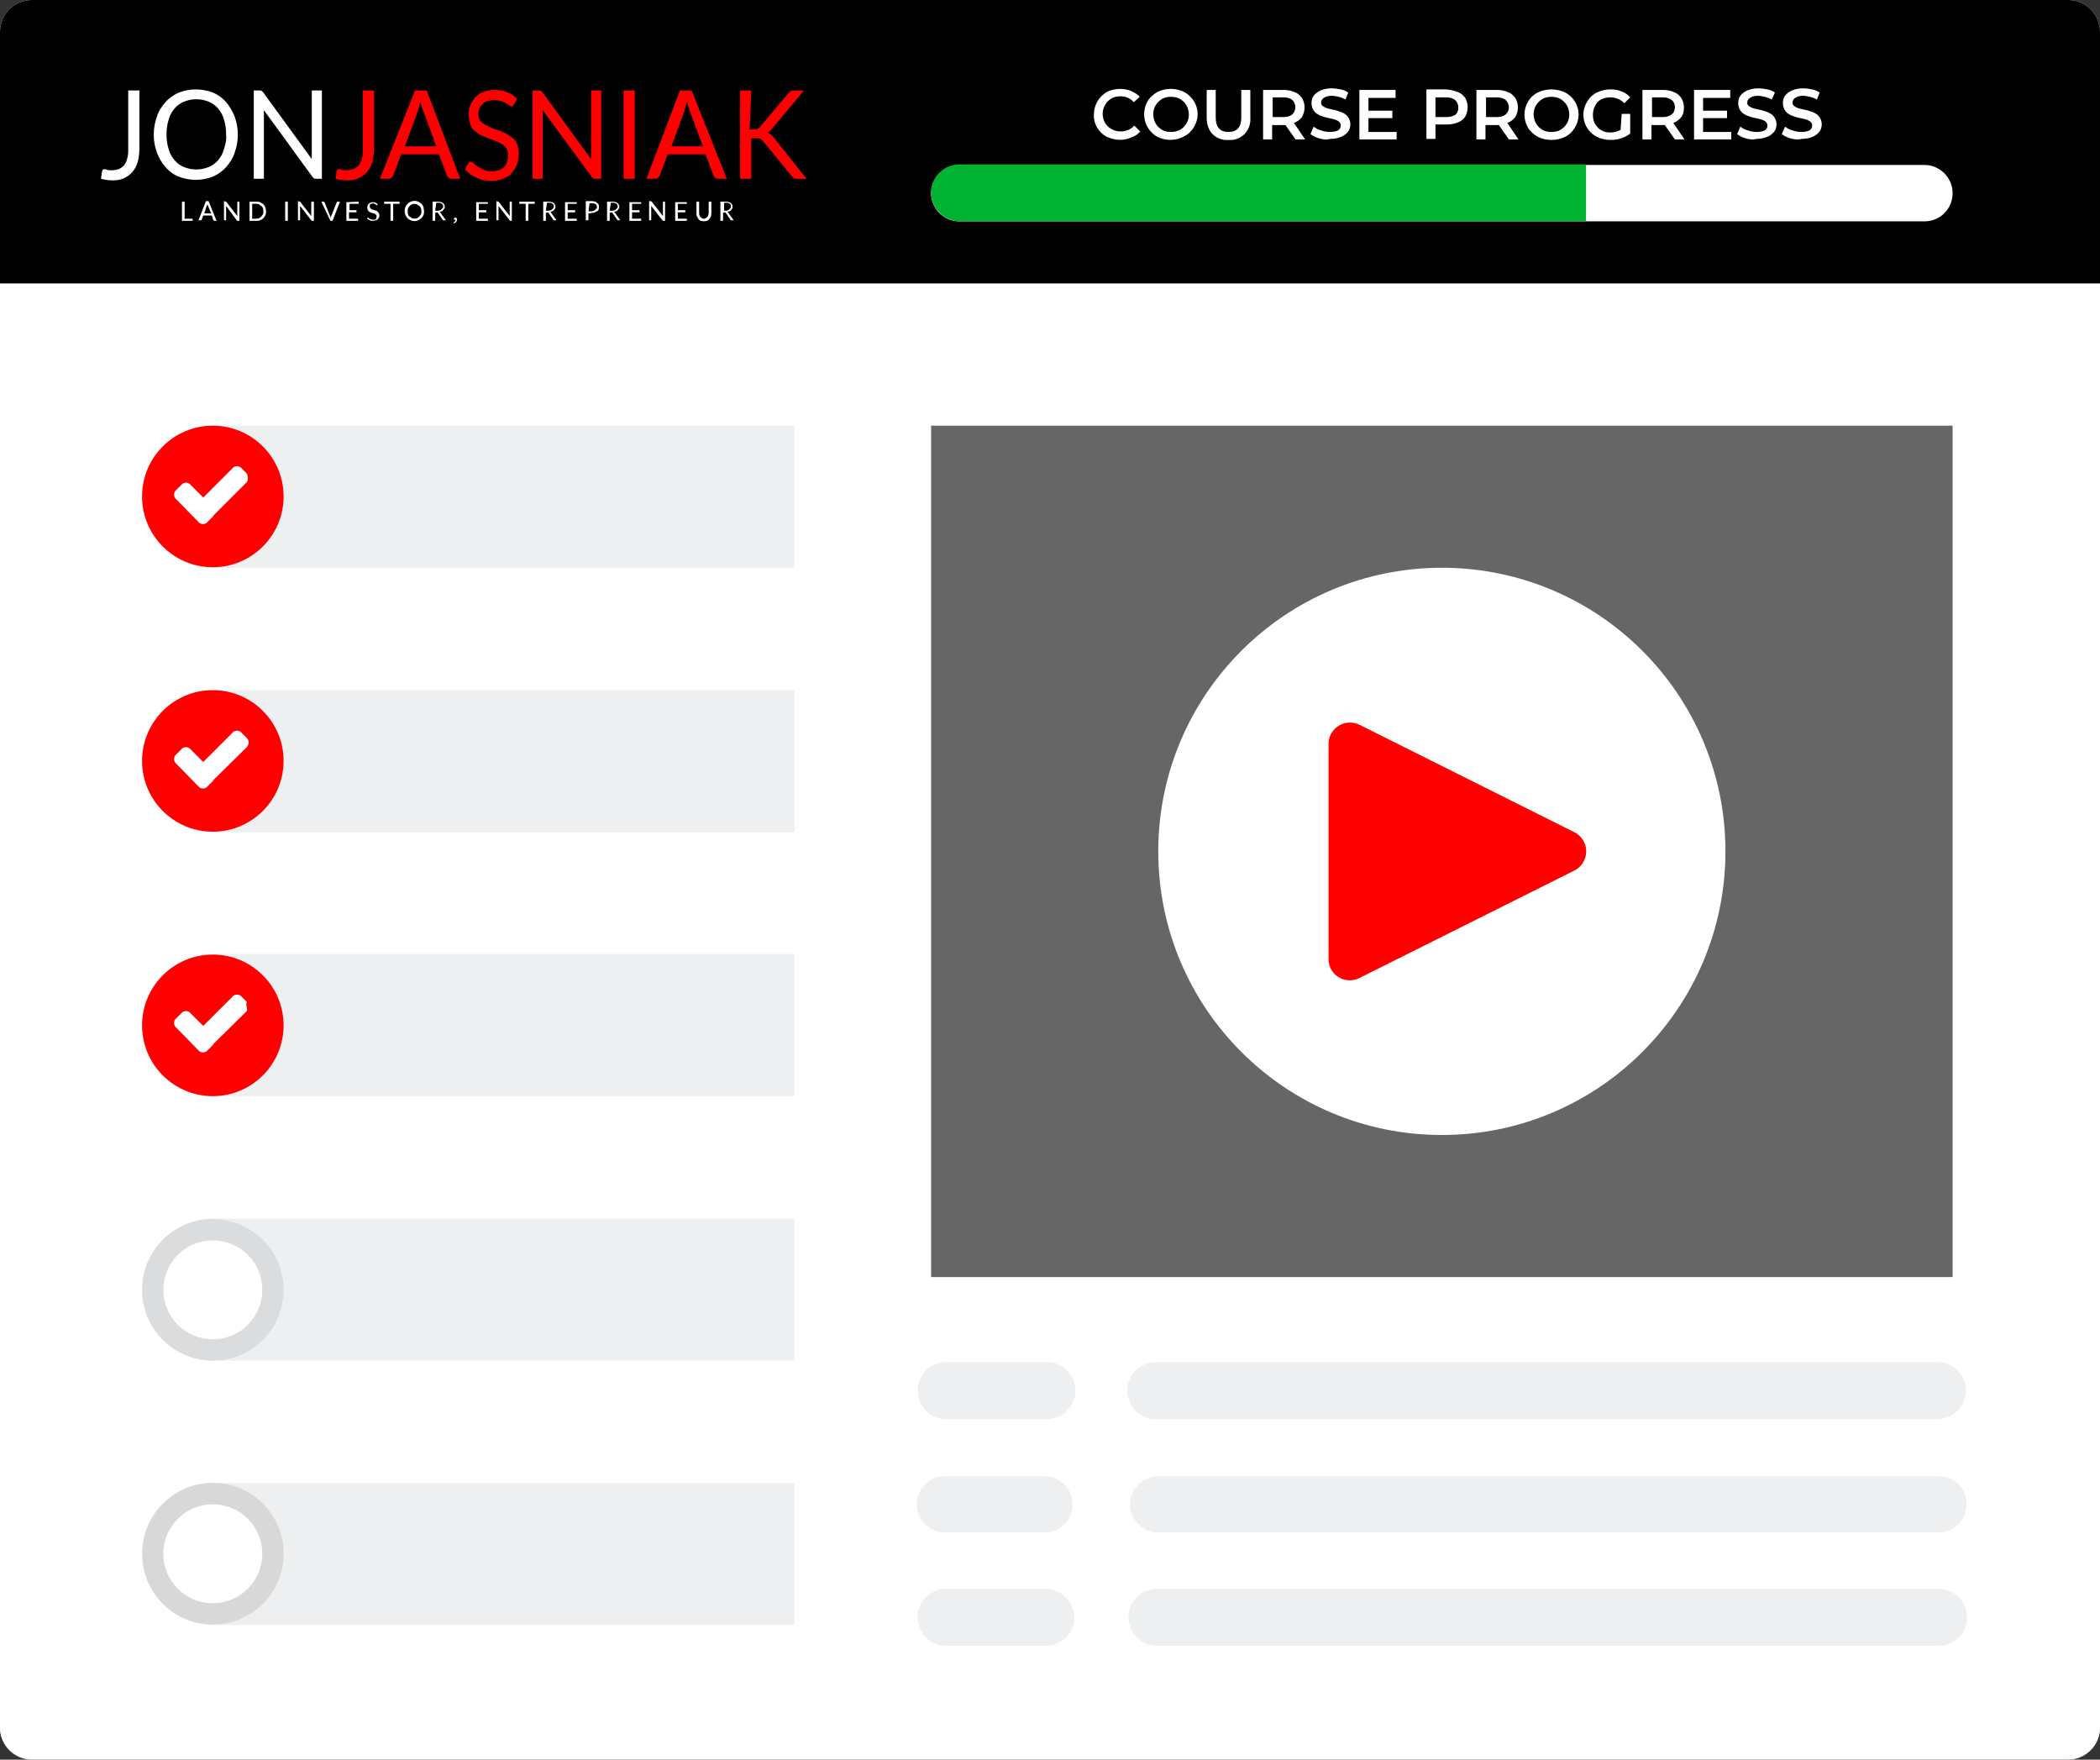 <svg xmlns="http://www.w3.org/2000/svg" xmlns:xlink="http://www.w3.org/1999/xlink" id="Layer_1" x="0px" y="0px" viewBox="0 0 394.7 330.7" style="enable-background:new 0 0 394.7 330.7;" xml:space="preserve">
<rect x="0" y="0" width="394.7" height="330.7" fill="#333333" stroke="none"/>
<style type="text/css">
	.st0{fill:#EAEEF2;}
	.st1{fill:#FFFFFF;}
	.st2{fill:#666666;}
	.st3{fill:#FF0000;}
	.st4{fill:#EDEFF1;}
	.st5{fill:#DBDCDD;}
	.st6{fill:#D8D8D8;}
	.st7{fill:#00B333;}
</style>
<path class="st0" d="M6,0h382.7c3.3,0,6,2.7,6,6v318.7c0,3.3-2.7,6-6,6H6c-3.3,0-6-2.7-6-6V6C0,2.7,2.7,0,6,0z"></path>
<path d="M6,0h382.7c3.3,0,6,2.7,6,6v47.3H0V6C0,2.7,2.7,0,6,0z"></path>
<path class="st1" d="M0,53.3h394.7v271.3c0,3.3-2.7,6-6,6H6c-3.3,0-6-2.7-6-6V53.3z"></path>
<rect x="175" y="80" class="st2" width="192" height="160"></rect>
<circle class="st1" cx="271" cy="160" r="53.3"></circle>
<path class="st3" d="M249.7,180.2v-40.4c0-2.2,1.8-4,4-4c0.6,0,1.2,0.1,1.8,0.4l40.4,20.2c2,1,2.8,3.4,1.8,5.4c0,0,0,0,0,0  c-0.4,0.8-1,1.4-1.8,1.8l-40.4,20.2c-2,1-4.4,0.2-5.4-1.8c0,0,0,0,0,0C249.8,181.4,249.7,180.8,249.7,180.2z"></path>
<path class="st4" d="M40.1,80h109.2v26.7H40.1c-7.3,0-13.3-5.9-13.3-13.3c0,0,0,0,0,0l0,0c-0.1-7.3,5.8-13.3,13.1-13.4  C40,80,40,80,40.1,80z"></path>
<path class="st1" d="M361.7,41.6H180.3c-2.9,0-5.3-2.4-5.3-5.3c0-2.9,2.4-5.3,5.3-5.3h181.4c2.9,0,5.3,2.4,5.3,5.3  C367,39.2,364.7,41.6,361.7,41.6C361.7,41.6,361.7,41.6,361.7,41.6z"></path>
<path class="st4" d="M196.3,266.7h-18.7c-3-0.1-5.2-2.6-5.1-5.6c0.1-2.8,2.3-5,5.1-5.1h18.7c2.9-0.3,5.5,1.9,5.8,4.9  c0.3,2.9-1.9,5.5-4.9,5.8c-0.1,0-0.3,0-0.4,0H196.3z"></path>
<path class="st4" d="M364.3,266.7H217.7c-2.9,0.3-5.5-1.9-5.8-4.9c-0.3-2.9,1.9-5.5,4.9-5.8c0.1,0,0.3,0,0.4,0h147.2  c3,0.1,5.2,2.6,5.1,5.6C369.3,264.4,367.1,266.6,364.3,266.7z"></path>
<path class="st4" d="M196.3,288h-18.7c-2.9,0-5.3-2.4-5.3-5.3c0-2.9,2.4-5.3,5.3-5.3h18.7c2.9,0,5.3,2.4,5.3,5.3  C201.6,285.6,199.3,288,196.3,288C196.3,288,196.3,288,196.3,288z"></path>
<path class="st4" d="M364.3,288H217.7c-2.9,0-5.3-2.4-5.3-5.3c0-2.9,2.4-5.3,5.3-5.3l0,0h146.7c2.9,0,5.3,2.4,5.2,5.4  S367.2,288,364.3,288z"></path>
<path class="st4" d="M196.3,309.3h-18.7c-3-0.1-5.2-2.6-5.1-5.6c0.1-2.8,2.3-5,5.1-5.1h18.7c2.9-0.1,5.4,2.2,5.6,5.1  c0.2,2.9-2.1,5.4-5,5.6c0,0-0.1,0-0.1,0H196.3z"></path>
<path class="st4" d="M364.3,309.3H217.7c-2.9,0.1-5.4-2.2-5.6-5.1c-0.2-2.9,2.1-5.4,5-5.6c0,0,0.1,0,0.1,0h147.2  c3,0,5.3,2.4,5.3,5.4C369.7,307,367.3,309.3,364.3,309.3z"></path>
<path class="st4" d="M40.1,129.7h109.2v26.7H40.1c-7.3,0-13.3-5.9-13.3-13.3c0,0,0,0,0,0l0,0c-0.1-7.3,5.7-13.3,13-13.4  C39.9,129.7,40,129.7,40.1,129.7z"></path>
<path class="st4" d="M40.1,229h109.2v26.7H40.1c-7.3,0-13.3-5.9-13.3-13.3c0,0,0,0,0,0l0,0c-0.1-7.3,5.8-13.3,13.1-13.4  C40,229,40,229,40.1,229z"></path>
<path class="st4" d="M40.1,278.7h109.2v26.7H40.1c-7.3,0-13.3-5.9-13.3-13.3c0,0,0,0,0,0l0,0c-0.1-7.3,5.7-13.3,13-13.4  C39.9,278.7,40,278.7,40.1,278.7L40.1,278.7z"></path>
<circle class="st3" cx="40" cy="93.3" r="13.3"></circle>
<path class="st1" d="M46.4,89l-1-1c-0.4-0.5-1.2-0.5-1.6-0.1c0,0-0.1,0-0.1,0.1l-5.5,5.5l-2.4-2.4c-0.4-0.5-1.2-0.5-1.6-0.1  c0,0-0.1,0-0.1,0.1l-1,1c-0.5,0.4-0.5,1.2-0.1,1.6c0,0,0,0.1,0.1,0.1l4.2,4.3c0.4,0.5,1.2,0.5,1.6,0.1c0,0,0.1,0,0.1-0.1l1-1  l0.1-0.2l6.3-6.3C46.7,90.2,46.6,89.5,46.4,89z"></path>
<circle class="st3" cx="40" cy="143" r="13.3"></circle>
<path class="st4" d="M40.1,179.3h109.2V206H40.1c-7.3,0-13.3-5.9-13.3-13.3c0,0,0,0,0,0l0,0c-0.1-7.3,5.8-13.3,13.1-13.4  C40,179.3,40,179.3,40.1,179.3z"></path>
<path class="st1" d="M46.4,138.7l-1-1c-0.4-0.5-1.2-0.5-1.6-0.1c0,0-0.1,0-0.1,0.1l-5.5,5.5l-2.4-2.4c-0.4-0.5-1.2-0.5-1.6-0.1  c0,0-0.1,0-0.1,0.1l-1,1c-0.5,0.4-0.5,1.2-0.1,1.6c0,0,0,0.1,0.1,0.1l4.2,4.3c0.4,0.5,1.2,0.5,1.6,0.1c0,0,0.1,0,0.1-0.1l1-1  c0.1,0,0.1-0.1,0.1-0.2l6.3-6.2C46.8,139.9,46.9,139.2,46.4,138.7z"></path>
<circle class="st3" cx="40" cy="192.7" r="13.3"></circle>
<path class="st1" d="M46.4,188.3l-1-1c-0.4-0.5-1.2-0.5-1.6-0.1c0,0-0.1,0-0.1,0.1l-5.5,5.5l-2.4-2.4c-0.4-0.5-1.2-0.5-1.6-0.1  c0,0-0.1,0-0.1,0.1l-1,1c-0.5,0.4-0.5,1.2-0.1,1.6c0,0,0,0.1,0.1,0.1l4.2,4.3c0.4,0.5,1.2,0.5,1.6,0.1c0,0,0.1,0,0.1-0.1l1-1  c0.1,0,0.1-0.1,0.1-0.2l6.3-6.2C46.6,189.6,46.1,188.9,46.4,188.3z"></path>
<circle class="st5" cx="40" cy="242.4" r="13.3"></circle>
<ellipse transform="matrix(6.662221e-02 -0.998 0.998 6.662221e-02 -254.064 312.455)" class="st6" cx="40" cy="292" rx="13.3" ry="13.3"></ellipse>
<path class="st7" d="M180.3,41.6h117.8V30.9H180.3c-2.9,0-5.3,2.4-5.3,5.3l0,0C175,39.1,177.3,41.5,180.3,41.6z"></path>
<path class="st3" d="M70.3,27.9c0,0.8-0.1,1.7-0.3,2.5c-0.2,0.7-0.5,1.3-1,1.9c-0.4,0.5-1,0.9-1.6,1.2c-0.7,0.3-1.4,0.4-2.1,0.4  c-0.7,0-1.5-0.1-2.2-0.3c0-0.2,0-0.5,0.1-0.7c0-0.2,0-0.5,0.1-0.7c0-0.1,0.1-0.2,0.1-0.3c0.1-0.1,0.2-0.1,0.3-0.1  c0.2,0,0.4,0,0.5,0.1c0.3,0.1,0.6,0.1,0.9,0.1c0.4,0,0.9-0.1,1.3-0.2c0.4-0.2,0.7-0.4,1-0.7c0.3-0.4,0.5-0.8,0.6-1.3  c0.2-0.6,0.2-1.2,0.2-1.8V17h2.1L70.3,27.9z"></path>
<path class="st3" d="M86.5,33.6h-1.7c-0.2,0-0.4-0.1-0.5-0.2c-0.1-0.1-0.2-0.2-0.3-0.4l-1.5-4h-7.1l-1.5,4c-0.1,0.2-0.2,0.3-0.3,0.4  c-0.1,0.1-0.3,0.2-0.5,0.2h-1.7L78,17h2.2L86.5,33.6z M76.1,27.5H82l-2.5-6.8c-0.2-0.5-0.3-1-0.5-1.6c-0.1,0.3-0.2,0.6-0.2,0.9  c0,0.3-0.2,0.5-0.2,0.7L76.1,27.5z"></path>
<path class="st3" d="M96.6,19.6c-0.1,0.1-0.1,0.2-0.2,0.3C96.3,20,96.2,20,96.1,20c-0.2,0-0.3-0.1-0.4-0.2c-0.2-0.2-0.4-0.3-0.6-0.4  c-0.3-0.2-0.6-0.3-0.9-0.4c-0.4-0.1-0.9-0.2-1.3-0.2c-0.4,0-0.9,0.1-1.3,0.2c-0.4,0.1-0.7,0.3-0.9,0.6c-0.3,0.2-0.5,0.5-0.6,0.8  c-0.1,0.3-0.2,0.7-0.2,1c0,0.4,0.1,0.8,0.3,1.2c0.2,0.3,0.5,0.6,0.9,0.8l1.2,0.6c0.4,0.2,0.9,0.3,1.4,0.5s0.9,0.4,1.4,0.6  c0.4,0.2,0.8,0.5,1.2,0.8c0.4,0.3,0.7,0.7,0.9,1.2c0.2,0.5,0.3,1.1,0.3,1.7c0,0.7-0.1,1.4-0.3,2c-0.2,0.6-0.6,1.2-1,1.7  c-0.4,0.5-1,0.9-1.7,1.1c-0.7,0.3-1.4,0.4-2.2,0.4c-1.9,0-3.7-0.8-4.9-2.2l0.6-1.1c0.1-0.1,0.1-0.2,0.2-0.2c0.1-0.1,0.2-0.1,0.3-0.1  c0.2,0,0.4,0.1,0.5,0.3c0.2,0.2,0.5,0.4,0.8,0.6c0.4,0.2,0.7,0.4,1.1,0.6c0.5,0.2,1,0.3,1.5,0.3c0.4,0,0.9-0.1,1.3-0.2  c0.8-0.2,1.4-0.8,1.6-1.6c0.2-0.4,0.2-0.9,0.2-1.3c0-0.4-0.1-0.8-0.3-1.2c-0.2-0.3-0.5-0.6-0.8-0.8l-1.2-0.6L91.8,26  c-0.5-0.2-1-0.4-1.4-0.6c-0.4-0.2-0.8-0.5-1.2-0.8c-0.4-0.3-0.7-0.8-0.8-1.3c-0.2-0.6-0.3-1.2-0.3-1.8c0-0.6,0.1-1.2,0.3-1.7  c0.2-0.5,0.5-1,0.9-1.5c0.4-0.4,0.9-0.8,1.5-1c0.7-0.3,1.4-0.4,2.1-0.4c0.8,0,1.6,0.1,2.4,0.4c0.7,0.3,1.4,0.7,1.9,1.3L96.6,19.6z"></path>
<path class="st3" d="M101.7,17.1l0.3,0.3l9.1,12.5V17h1.9v16.6h-1.1c-0.2,0-0.3,0-0.4-0.1s-0.3-0.2-0.3-0.3L102,20.7v12.9h-1.9V17  h1.1C101.4,17,101.5,17,101.7,17.1z"></path>
<path class="st3" d="M119.3,33.6h-2.1V17h2.1V33.6z"></path>
<path class="st3" d="M136.6,33.6h-1.7c-0.2,0-0.4-0.1-0.5-0.2c-0.1-0.1-0.2-0.2-0.3-0.4l-1.5-4h-7.1l-1.5,4  c-0.1,0.2-0.2,0.3-0.3,0.4c-0.1,0.1-0.3,0.2-0.5,0.2h-1.7l6.3-16.6h2.2L136.6,33.6z M126.2,27.5h5.9l-2.5-6.8  c-0.2-0.5-0.3-1-0.5-1.6c-0.1,0.3-0.2,0.6-0.2,0.9c-0.1,0.2-0.2,0.5-0.2,0.7L126.2,27.5z"></path>
<path class="st3" d="M140.9,24.3h0.8c0.2,0,0.5,0,0.7-0.1c0.2-0.1,0.4-0.2,0.5-0.4l5.3-6.3c0.1-0.2,0.3-0.3,0.5-0.4  c0.2-0.1,0.4-0.1,0.6-0.1h1.8l-6,7.2c-0.1,0.2-0.3,0.3-0.4,0.4s-0.3,0.2-0.4,0.3c0.2,0.1,0.3,0.2,0.5,0.3l0.5,0.5l6.3,7.9h-2.1  c-0.1,0-0.2-0.1-0.3-0.1s-0.1-0.1-0.2-0.2l-0.2-0.2l-5.4-6.6l-0.2-0.2c-0.1-0.1-0.2-0.1-0.3-0.2c-0.1-0.1-0.2-0.1-0.3-0.1h-1.4v7.6  h-2.1V17h2.1L140.9,24.3z"></path>
<path class="st1" d="M26.2,27.9c0,0.8-0.1,1.7-0.3,2.5c-0.2,0.7-0.5,1.3-1,1.9c-0.4,0.5-1,0.9-1.6,1.2c-0.7,0.3-1.4,0.4-2.1,0.4  c-0.7,0-1.5-0.1-2.2-0.3c0-0.2,0-0.5,0.1-0.7c0-0.2,0-0.5,0.1-0.7c0-0.1,0.1-0.2,0.1-0.3c0.1-0.1,0.2-0.1,0.3-0.1  c0.2,0,0.4,0,0.5,0.1C20.4,32,20.7,32,21,32c0.4,0,0.9-0.1,1.3-0.2c0.4-0.2,0.7-0.4,1-0.7c0.3-0.4,0.5-0.8,0.6-1.3  c0.2-0.6,0.2-1.2,0.2-1.8V17h2.1V27.9z M44.7,25.3c0,1.2-0.2,2.3-0.6,3.4c-0.3,1-0.9,1.9-1.6,2.7c-0.7,0.8-1.6,1.4-2.5,1.8  c-2.1,0.8-4.3,0.8-6.4,0c-1-0.4-1.8-1-2.5-1.8c-0.7-0.8-1.2-1.7-1.6-2.7c-0.4-1.1-0.6-2.2-0.6-3.4c0-1.2,0.2-2.3,0.6-3.4  c0.3-1,0.9-1.9,1.6-2.7c0.7-0.8,1.6-1.4,2.5-1.8c2.1-0.8,4.3-0.8,6.4,0c1,0.4,1.8,1,2.5,1.8c0.7,0.8,1.2,1.7,1.6,2.7  C44.5,23,44.7,24.1,44.7,25.3z M42.5,25.3c0-0.9-0.1-1.9-0.4-2.8c-0.2-0.8-0.6-1.5-1.1-2.1c-0.5-0.6-1.1-1-1.8-1.3  c-1.5-0.6-3.1-0.6-4.6,0c-0.7,0.3-1.3,0.7-1.8,1.3c-0.5,0.6-0.9,1.3-1.1,2.1c-0.3,0.9-0.4,1.9-0.4,2.8c0,0.9,0.1,1.8,0.4,2.7  c0.2,0.8,0.6,1.5,1.1,2.1c0.5,0.6,1.1,1,1.8,1.3c1.5,0.6,3.1,0.6,4.6,0c0.7-0.3,1.3-0.7,1.8-1.3c0.5-0.6,0.9-1.3,1.1-2.1  C42.4,27.1,42.6,26.2,42.5,25.3z M49.2,17.1l0.3,0.3l9.1,12.5V17h1.9v16.6h-1.1c-0.2,0-0.3,0-0.4-0.1s-0.3-0.2-0.3-0.3l-9.1-12.5  v12.9h-1.9V17h1.1C48.9,17,49.1,17,49.2,17.1z M34.7,41.1h1.5v0.4h-2v-3.6h0.5V41.1z M40.7,41.5h-0.5c0-0.1,0-0.1-0.1-0.1l-0.3-0.9  h-1.6l-0.3,0.8c0,0.1,0,0.1-0.1,0.1h-0.5l1.4-3.6h0.5L40.7,41.5z M38.4,40.1h1.3l-0.6-1.4c0-0.1-0.1-0.2-0.1-0.3  c0,0.1,0,0.1-0.1,0.2s0,0.1-0.1,0.2L38.4,40.1z M42.5,37.9L42.5,37.9l2.1,2.7v-2.7H45v3.6h-0.4c-0.1,0-0.1,0-0.1-0.1l-2-2.7v2.7  h-0.4v-3.6L42.5,37.9z M50,39.7c0,0.2,0,0.5-0.1,0.7c-0.1,0.2-0.2,0.4-0.4,0.6c-0.2,0.2-0.4,0.3-0.6,0.4c-0.2,0.1-0.5,0.1-0.7,0.1  h-1.3v-3.6h1.3c0.2,0,0.5,0,0.7,0.1c0.2,0.1,0.4,0.2,0.6,0.4c0.2,0.2,0.3,0.4,0.4,0.6C49.9,39.2,50,39.4,50,39.7z M49.5,39.7  c0-0.2,0-0.4-0.1-0.6c-0.1-0.2-0.1-0.3-0.3-0.4s-0.3-0.2-0.4-0.3c-0.2-0.1-0.3-0.1-0.5-0.1h-0.8v2.8h0.8c0.2,0,0.3,0,0.5-0.1  c0.2-0.1,0.3-0.2,0.4-0.3c0.1-0.1,0.2-0.3,0.3-0.4S49.5,39.9,49.5,39.7z M54.1,41.5h-0.5v-3.6h0.5V41.5z M56.4,37.9L56.4,37.9  l2.1,2.7v-2.7H59v3.6h-0.3c-0.1,0-0.1,0-0.2-0.1l-2.1-2.7v2.7H56v-3.6C56,37.8,56.4,37.9,56.4,37.9z M60.4,37.9h0.5  c0,0.1,0,0.1,0.1,0.1l1,2.5c0,0.1,0,0.1,0.1,0.2s0,0.1,0.1,0.2v-0.2c0-0.1,0-0.1,0.1-0.2l1-2.5c0-0.1,0-0.1,0.1-0.1h0.5l-1.4,3.6  h-0.4L60.4,37.9z M67.4,37.9v0.4h-1.7v1.2H67v0.4h-1.4v1.2h1.7v0.4h-2.2V38L67.4,37.9L67.4,37.9z M70.9,38.5L70.9,38.5  c-0.1,0.1-0.2,0.1-0.2,0l-0.1-0.1c-0.1,0-0.1-0.1-0.2-0.1c-0.2-0.1-0.4-0.1-0.6,0c-0.1,0-0.1,0-0.2,0.1c-0.1,0.1-0.1,0.1-0.1,0.2  v0.2c0,0.1,0,0.2,0.1,0.3l0.2,0.2c0.1,0.1,0.2,0.1,0.3,0.1l0.3,0.1c0.1,0,0.2,0.1,0.3,0.1s0.2,0.1,0.3,0.2s0.2,0.2,0.2,0.3  c0.1,0.1,0.1,0.3,0.1,0.4c0,0.2,0,0.3-0.1,0.4s-0.1,0.3-0.2,0.3c-0.1,0.1-0.2,0.2-0.4,0.2c-0.2,0.1-0.3,0.1-0.5,0.1  c-0.2,0-0.4,0-0.6-0.1c-0.2-0.1-0.3-0.2-0.5-0.3l0.1-0.2h0.1c0.1,0,0.1,0,0.1,0.1c0.1,0.1,0.1,0.1,0.2,0.1c0.1,0.1,0.2,0.1,0.3,0.1  c0.1,0,0.2,0.1,0.3,0.1h0.3c0.1,0,0.1,0,0.2-0.1c0.1-0.1,0.1-0.1,0.1-0.2s0.1-0.2,0.1-0.3c0-0.1,0-0.2-0.1-0.3l-0.2-0.2  c-0.1-0.1-0.2-0.1-0.3-0.1L69.9,40c-0.1,0-0.2-0.1-0.3-0.1s-0.2-0.1-0.3-0.2s-0.2-0.2-0.2-0.3c-0.1-0.3-0.1-0.5,0-0.8  c0.1-0.1,0.1-0.2,0.2-0.3s0.2-0.2,0.3-0.2c0.2-0.1,0.3-0.1,0.5-0.1c0.2,0,0.4,0,0.5,0.1c0.2,0.1,0.3,0.2,0.4,0.3L70.9,38.5z   M75.1,37.9v0.4h-1.2v3.2h-0.5v-3.2h-1.2v-0.4L75.1,37.9z M79.7,39.7c0,0.2,0,0.5-0.1,0.7c-0.1,0.2-0.2,0.4-0.4,0.6  c-0.2,0.2-0.4,0.3-0.6,0.4c-0.4,0.2-1,0.2-1.4,0c-0.5-0.2-0.8-0.5-1-1c-0.2-0.5-0.2-1,0-1.5c0.1-0.2,0.2-0.4,0.4-0.6  c0.2-0.2,0.4-0.3,0.6-0.4c0.4-0.2,1-0.2,1.4,0c0.5,0.2,0.8,0.5,1,1C79.6,39.2,79.7,39.4,79.7,39.7z M79.2,39.7c0-0.2,0-0.4-0.1-0.6  c-0.1-0.2-0.1-0.3-0.3-0.4s-0.3-0.2-0.4-0.3c-0.3-0.1-0.7-0.1-1,0c-0.2,0.1-0.3,0.2-0.4,0.3c-0.1,0.1-0.2,0.3-0.3,0.4  c-0.1,0.4-0.1,0.8,0,1.2c0.1,0.2,0.1,0.3,0.3,0.4s0.3,0.2,0.4,0.3c0.3,0.1,0.7,0.1,1,0c0.2-0.1,0.3-0.2,0.4-0.3  c0.1-0.1,0.2-0.3,0.3-0.4S79.2,39.9,79.2,39.7z M81.8,40v1.5h-0.5v-3.6h1c0.2,0,0.4,0,0.6,0.1c0.2,0,0.3,0.1,0.4,0.2  c0.1,0.1,0.2,0.2,0.2,0.3c0.1,0.1,0.1,0.3,0.1,0.4c0,0.1,0,0.2-0.1,0.3c-0.1,0.1-0.1,0.2-0.2,0.3s-0.2,0.2-0.3,0.2s-0.2,0.1-0.4,0.1  c0.1,0,0.1,0.1,0.2,0.2l1,1.4h-0.4c-0.1,0-0.2,0-0.2-0.1L82.3,40l-0.1-0.1L81.8,40L81.8,40z M81.8,39.6h0.5c0.1,0,0.3,0,0.4-0.1  c0.1,0,0.2-0.1,0.3-0.2l0.2-0.2c0.1-0.1,0.1-0.2,0.1-0.3c0-0.2-0.1-0.4-0.2-0.5c-0.2-0.1-0.4-0.2-0.6-0.2H82L81.8,39.6z M85.3,41.2  L85.3,41.2c0-0.2,0-0.2,0.1-0.2s0.1,0,0.1-0.1c0-0.1,0.1,0,0.1,0h0.1c0.1,0,0.1,0,0.1,0.1s0,0.1,0.1,0.1v0.3l-0.1,0.2  c0,0.1-0.1,0.2-0.2,0.2L85.4,42h-0.1v-0.2l0.1-0.1l0.1-0.1l0.1-0.1v-0.2h-0.1C85.4,41.3,85.4,41.3,85.3,41.2  C85.3,41.3,85.3,41.3,85.3,41.2z M91.7,37.9v0.4H90v1.2h1.4v0.4H90v1.2h1.7v0.4h-2.2V38h2.2L91.7,37.9z M93.7,37.9L93.7,37.9  l2.1,2.7v-2.7h0.4v3.6h-0.3c-0.1,0-0.1,0-0.1-0.1l-2.1-2.7v2.7h-0.4v-3.6L93.7,37.9z M100.5,37.9v0.4h-1.2v3.2h-0.5v-3.2h-1.2v-0.4  H100.5z M102.6,40v1.5h-0.5v-3.6h1c0.2,0,0.4,0,0.6,0.1c0.2,0,0.3,0.1,0.4,0.2c0.1,0.1,0.2,0.2,0.2,0.3c0.1,0.1,0.1,0.3,0.1,0.4  c0,0.1,0,0.2-0.1,0.3c0,0.1-0.1,0.2-0.2,0.3s-0.2,0.2-0.3,0.2s-0.2,0.1-0.4,0.1c0.1,0,0.1,0.1,0.2,0.2l1,1.4h-0.4  c-0.1,0-0.2,0-0.2-0.1l-0.9-1.3l-0.1-0.1L102.6,40L102.6,40z M102.6,39.6h0.5c0.1,0,0.3,0,0.4-0.1c0.1,0,0.2-0.1,0.3-0.2l0.2-0.2  c0-0.1,0.1-0.2,0.1-0.3c0-0.2-0.1-0.4-0.2-0.5c-0.2-0.1-0.4-0.2-0.6-0.2h-0.5C102.8,38.1,102.6,39.6,102.6,39.6z M108.4,37.9v0.4  h-1.7v1.2h1.4v0.4h-1.4v1.2h1.7v0.4h-2.2V38h2.2V37.9z M110.6,40.1v1.3h-0.5v-3.6h1.1c0.2,0,0.4,0,0.6,0.1c0.2,0,0.3,0.1,0.4,0.2  l0.3,0.3c0.1,0.3,0.1,0.7,0,1c-0.1,0.1-0.1,0.3-0.3,0.3s-0.3,0.2-0.4,0.2c-0.2,0.1-0.4,0.1-0.6,0.1  C111.2,40.1,110.6,40.1,110.6,40.1z M110.6,39.7h0.6c0.1,0,0.3,0,0.4-0.1c0.1,0,0.2-0.1,0.3-0.2s0.1-0.2,0.2-0.2s0.1-0.2,0.1-0.3  c0-0.2-0.1-0.4-0.2-0.5c-0.2-0.1-0.4-0.2-0.6-0.2h-0.6L110.6,39.7z M114.6,40v1.5h-0.5v-3.6h1c0.2,0,0.4,0,0.6,0.1  c0.2,0,0.3,0.1,0.4,0.2c0.1,0.1,0.2,0.2,0.2,0.3c0.1,0.1,0.1,0.3,0.1,0.4c0,0.1,0,0.2-0.1,0.3c-0.1,0.1-0.1,0.2-0.2,0.3  s-0.2,0.2-0.3,0.2s-0.2,0.1-0.4,0.1c0.1,0,0.1,0.1,0.2,0.2l1,1.4h-0.4c-0.1,0-0.2,0-0.2-0.1l-0.9-1.3l-0.1-0.1L114.6,40L114.6,40z   M114.6,39.6h0.5c0.1,0,0.3,0,0.4-0.1c0.1,0,0.2-0.1,0.3-0.2l0.2-0.2c0.1-0.1,0.1-0.2,0.1-0.3c0-0.2-0.1-0.4-0.2-0.5  c-0.2-0.1-0.4-0.2-0.6-0.2h-0.5L114.6,39.6z M120.5,37.9v0.4h-1.7v1.2h1.4v0.4h-1.4v1.2h1.7v0.4h-2.2V38h2.2V37.9z M122.5,37.9  L122.5,37.9l2.1,2.7v-2.7h0.4v3.6h-0.3c-0.1,0-0.1,0-0.2-0.1l-2.1-2.7v2.7H122v-3.6h0.3L122.5,37.9z M129.1,37.9v0.4h-1.7v1.2h1.4  v0.4h-1.4v1.2h1.7v0.4h-2.2V38h2.2V37.9z M132.2,41.1c0.1,0,0.3,0,0.4-0.1c0.1,0,0.2-0.1,0.3-0.2s0.2-0.2,0.2-0.3s0.1-0.3,0.1-0.4  v-2.2h0.5v2.2c0,0.2,0,0.4-0.1,0.6c-0.1,0.2-0.2,0.3-0.3,0.5s-0.3,0.2-0.4,0.3c-0.4,0.1-0.8,0.1-1.2,0c-0.2-0.1-0.3-0.2-0.4-0.3  c-0.1-0.2-0.2-0.3-0.3-0.5c-0.1-0.2-0.1-0.4-0.1-0.6v-2.2h0.5v2.2c0,0.1,0,0.3,0.1,0.4c0,0.1,0.1,0.2,0.2,0.3s0.2,0.2,0.3,0.2  C131.9,41.1,132.1,41.1,132.2,41.1z M135.9,40v1.5h-0.5v-3.6h1c0.2,0,0.4,0,0.6,0.1c0.2,0,0.3,0.1,0.4,0.2c0.1,0.1,0.2,0.2,0.2,0.3  c0.1,0.1,0.1,0.3,0.1,0.4c0,0.1,0,0.2-0.1,0.3c-0.1,0.1-0.1,0.2-0.2,0.3s-0.2,0.2-0.3,0.2s-0.2,0.1-0.4,0.1c0.1,0,0.1,0.1,0.2,0.2  l1,1.4h-0.4c-0.1,0-0.2,0-0.2-0.1l-0.9-1.3l-0.1-0.1L135.9,40L135.9,40z M135.9,39.6h0.5c0.1,0,0.3,0,0.4-0.1c0.1,0,0.2-0.1,0.3-0.2  l0.2-0.2c0-0.1,0.1-0.2,0.1-0.3c0-0.2-0.1-0.4-0.2-0.5c-0.2-0.1-0.4-0.2-0.6-0.2h-0.5v1.5H135.9z"></path>
<path class="st1" d="M208,25.7c-1.5-0.8-2.5-2.4-2.4-4.2c0-1.7,0.9-3.3,2.4-4.2c1.4-0.7,3.1-0.8,4.6-0.2c0.6,0.3,1.2,0.6,1.6,1.1  l-1.1,1c-0.6-0.7-1.5-1.1-2.5-1.1c-0.6,0-1.2,0.1-1.7,0.4c-0.5,0.3-0.9,0.7-1.2,1.2c-0.6,1.1-0.6,2.3,0,3.4c0.3,0.5,0.7,0.9,1.3,1.2  c0.5,0.3,1.1,0.4,1.7,0.4c0.9,0,1.9-0.4,2.5-1.1l1.1,1.1c-0.4,0.5-1,0.9-1.6,1.1C211.2,26.5,209.5,26.4,208,25.7L208,25.7z"></path>
<path class="st1" d="M217.5,25.7c-2.3-1.3-3.1-4.2-1.9-6.5c0.4-0.8,1.1-1.4,1.9-1.9c1.6-0.8,3.5-0.8,5.1,0c2.3,1.3,3.2,4.1,1.9,6.4  c-0.4,0.8-1.1,1.5-1.9,1.9C221,26.5,219.1,26.5,217.5,25.7z M221.8,24.4c0.5-0.3,0.9-0.7,1.2-1.2c0.6-1,0.6-2.3,0-3.4  c-0.3-0.5-0.7-0.9-1.2-1.2c-0.5-0.3-1.1-0.4-1.7-0.4c-0.6,0-1.2,0.1-1.7,0.4c-0.5,0.3-0.9,0.7-1.2,1.2c-0.6,1-0.6,2.3,0,3.4  c0.3,0.5,0.7,0.9,1.2,1.2c0.5,0.3,1.1,0.4,1.7,0.4C220.7,24.8,221.2,24.7,221.8,24.4L221.8,24.4z"></path>
<path class="st1" d="M227.9,25.2c-0.8-0.8-1.1-2-1.1-3.1v-5.2h1.7v5.2c0,1.8,0.8,2.7,2.4,2.7s2.4-0.9,2.4-2.7v-5.2h1.7v5.2  c0.1,1.1-0.3,2.3-1.1,3.1c-0.8,0.8-1.9,1.2-3,1.1C229.8,26.4,228.7,26,227.9,25.2z"></path>
<path class="st1" d="M243.5,26.2l-1.9-2.7h-2.5v2.7h-1.7v-9.3h3.8c0.7,0,1.4,0.1,2.1,0.4c0.6,0.2,1,0.6,1.4,1.1  c0.3,0.5,0.5,1.1,0.5,1.8c0,0.6-0.2,1.3-0.5,1.8c-0.4,0.5-0.9,0.9-1.5,1.1l2.1,3.1L243.5,26.2z M242.9,18.8  c-0.5-0.4-1.1-0.5-1.7-0.5h-2V22h2c0.6,0,1.2-0.1,1.7-0.5C243.6,20.8,243.7,19.6,242.9,18.8C242.9,18.8,242.9,18.8,242.9,18.8  L242.9,18.8z"></path>
<path class="st1" d="M247.9,26c-0.6-0.2-1.1-0.4-1.6-0.8l0.6-1.4c0.4,0.3,0.9,0.6,1.4,0.7c0.5,0.2,1.1,0.3,1.7,0.3  c0.5,0,1.1-0.1,1.5-0.3c0.3-0.2,0.5-0.5,0.5-0.9c0-0.3-0.1-0.5-0.3-0.7c-0.2-0.2-0.5-0.3-0.7-0.4c-0.3-0.1-0.7-0.2-1.2-0.3  c-0.6-0.1-1.2-0.3-1.7-0.5c-0.4-0.2-0.8-0.4-1.1-0.8c-0.3-0.4-0.5-0.9-0.5-1.5c0-0.5,0.1-1,0.4-1.4c0.3-0.4,0.8-0.8,1.3-1  c0.7-0.3,1.4-0.4,2.1-0.4c0.6,0,1.2,0.1,1.7,0.2c0.5,0.1,1,0.3,1.4,0.6l-0.5,1.3c-0.4-0.2-0.8-0.4-1.3-0.5c-0.4-0.1-0.9-0.2-1.3-0.2  c-0.5,0-1.1,0.1-1.5,0.4c-0.3,0.2-0.5,0.5-0.5,0.9c0,0.2,0.1,0.5,0.3,0.6c0.2,0.2,0.5,0.3,0.7,0.4c0.3,0.1,0.7,0.2,1.2,0.3  c0.6,0.1,1.1,0.3,1.7,0.5c0.4,0.2,0.8,0.4,1.1,0.8c0.3,0.4,0.5,0.9,0.5,1.4c0,0.5-0.1,1-0.4,1.4c-0.3,0.4-0.8,0.8-1.3,1  c-0.7,0.3-1.4,0.4-2.1,0.4C249.3,26.3,248.6,26.2,247.9,26z"></path>
<path class="st1" d="M262.5,24.7v1.5h-7v-9.3h6.8v1.5h-5.1v2.4h4.5v1.4h-4.5v2.6H262.5z"></path>
<path class="st1" d="M274,17.3c0.6,0.2,1,0.6,1.4,1.1c0.6,1.1,0.6,2.4,0,3.5c-0.3,0.5-0.8,0.9-1.4,1.1c-0.7,0.3-1.4,0.4-2.1,0.4  h-2.1v2.7h-1.7v-9.3h3.8C272.6,16.9,273.3,17,274,17.3z M273.5,21.6c0.4-0.3,0.6-0.8,0.6-1.4c0-0.5-0.2-1-0.6-1.4  c-0.5-0.4-1.1-0.5-1.7-0.5h-2V22h2C272.4,22,273,21.9,273.5,21.6L273.5,21.6z"></path>
<path class="st1" d="M283.6,26.2l-1.9-2.7h-2.5v2.7h-1.7v-9.3h3.8c0.7,0,1.4,0.1,2.1,0.4c0.6,0.2,1,0.6,1.4,1.1  c0.3,0.5,0.5,1.1,0.5,1.8c0,0.6-0.2,1.3-0.5,1.8c-0.4,0.5-0.9,0.9-1.5,1.1l2.1,3.1L283.6,26.2z M283,18.8c-0.5-0.4-1.1-0.5-1.7-0.5  h-2V22h2c0.6,0,1.2-0.1,1.7-0.5C283.8,20.8,283.8,19.6,283,18.8C283,18.8,283,18.8,283,18.8L283,18.8z"></path>
<path class="st1" d="M289,25.7c-0.7-0.4-1.4-1-1.8-1.7c-0.9-1.5-0.9-3.4,0-4.9c0.4-0.7,1-1.3,1.8-1.7c0.8-0.4,1.7-0.6,2.6-0.6  c0.9,0,1.8,0.2,2.6,0.6c2.3,1.2,3.2,4.1,1.9,6.4c-0.4,0.8-1.1,1.5-1.9,1.9c-0.8,0.4-1.7,0.6-2.6,0.6C290.7,26.3,289.8,26.1,289,25.7  z M293.3,24.4c0.5-0.3,0.9-0.7,1.2-1.2c0.6-1,0.6-2.3,0-3.4c-0.3-0.5-0.7-0.9-1.2-1.2c-0.5-0.3-1.1-0.4-1.7-0.4  c-0.6,0-1.2,0.1-1.7,0.4c-0.5,0.3-0.9,0.7-1.2,1.2c-0.6,1-0.6,2.3,0,3.4c0.3,0.5,0.7,0.9,1.2,1.2c0.5,0.3,1.1,0.4,1.7,0.4  C292.2,24.8,292.8,24.7,293.3,24.4L293.3,24.4z"></path>
<path class="st1" d="M304.8,21.4h1.6v3.7c-0.5,0.4-1.1,0.7-1.7,0.9c-0.6,0.2-1.3,0.3-2,0.3c-0.9,0-1.8-0.2-2.6-0.6  c-2.3-1.2-3.2-4.1-1.9-6.4c0.4-0.8,1.1-1.5,1.9-1.9c0.8-0.4,1.7-0.6,2.6-0.6c0.7,0,1.5,0.1,2.1,0.4c0.6,0.2,1.2,0.6,1.6,1.1  l-1.1,1.1c-0.7-0.7-1.6-1.1-2.6-1.1c-0.6,0-1.2,0.1-1.8,0.4c-0.5,0.3-0.9,0.7-1.1,1.2c-0.3,0.5-0.4,1.1-0.4,1.7  c0,0.6,0.1,1.2,0.4,1.7c0.3,0.5,0.7,0.9,1.2,1.2c0.5,0.3,1.1,0.4,1.7,0.4c0.7,0,1.3-0.2,1.9-0.5L304.8,21.4z"></path>
<path class="st1" d="M314.8,26.2l-1.9-2.7h-2.5v2.7h-1.7v-9.3h3.8c0.7,0,1.4,0.1,2.1,0.4c0.6,0.2,1,0.6,1.4,1.1  c0.3,0.5,0.5,1.1,0.5,1.8c0,0.6-0.1,1.3-0.5,1.8c-0.4,0.5-0.9,0.9-1.5,1.1l2.1,3.1L314.8,26.2z M314.2,18.8  c-0.5-0.4-1.1-0.5-1.7-0.5h-2V22h2c0.6,0,1.2-0.1,1.7-0.5c0.4-0.3,0.6-0.8,0.6-1.4C314.8,19.6,314.6,19.1,314.2,18.8z"></path>
<path class="st1" d="M325.4,24.7v1.5h-7v-9.3h6.8v1.5h-5.1v2.4h4.5v1.4h-4.5v2.6H325.4z"></path>
<path class="st1" d="M328.1,26c-0.6-0.2-1.1-0.4-1.6-0.8l0.6-1.4c0.4,0.3,0.9,0.6,1.4,0.7c0.5,0.2,1.1,0.3,1.7,0.3  c0.5,0,1.1-0.1,1.5-0.3c0.3-0.2,0.5-0.5,0.5-0.9c0-0.2-0.1-0.5-0.3-0.7c-0.2-0.2-0.5-0.3-0.7-0.4c-0.3-0.1-0.7-0.2-1.2-0.3  c-0.6-0.1-1.2-0.3-1.7-0.5c-0.4-0.2-0.8-0.4-1.1-0.8c-0.3-0.4-0.5-0.9-0.5-1.5c0-0.5,0.1-1,0.4-1.4c0.3-0.4,0.8-0.8,1.3-1  c0.7-0.3,1.4-0.4,2.1-0.4c0.6,0,1.1,0.1,1.7,0.2c0.5,0.1,1,0.3,1.4,0.6l-0.6,1.3c-0.4-0.2-0.8-0.4-1.3-0.5c-0.4-0.1-0.9-0.2-1.3-0.2  c-0.5,0-1.1,0.1-1.5,0.4c-0.3,0.2-0.5,0.5-0.5,0.9c0,0.3,0.1,0.5,0.3,0.6c0.2,0.2,0.5,0.3,0.7,0.4c0.3,0.1,0.7,0.2,1.2,0.3  c0.6,0.1,1.1,0.3,1.7,0.5c0.4,0.2,0.8,0.4,1.1,0.8c0.3,0.4,0.5,0.9,0.5,1.4c0,0.5-0.1,1-0.4,1.4c-0.3,0.4-0.8,0.8-1.3,1  c-0.7,0.3-1.4,0.4-2.1,0.4C329.5,26.3,328.8,26.2,328.1,26z"></path>
<path class="st1" d="M336.5,26c-0.6-0.2-1.1-0.4-1.6-0.8l0.6-1.4c0.4,0.3,0.9,0.6,1.4,0.7c0.5,0.2,1.1,0.3,1.7,0.3  c0.5,0,1.1-0.1,1.5-0.3c0.3-0.2,0.5-0.5,0.5-0.9c0-0.3-0.1-0.5-0.3-0.7c-0.2-0.2-0.5-0.3-0.7-0.4c-0.3-0.1-0.7-0.2-1.2-0.3  c-0.6-0.1-1.2-0.3-1.7-0.5c-0.4-0.2-0.8-0.4-1.1-0.8c-0.3-0.4-0.5-0.9-0.5-1.5c0-0.5,0.1-1,0.4-1.4c0.3-0.4,0.8-0.8,1.3-1  c0.7-0.3,1.4-0.4,2.1-0.4c0.6,0,1.1,0.1,1.7,0.2c0.5,0.1,1,0.3,1.4,0.6l-0.5,1.3c-0.4-0.2-0.8-0.4-1.3-0.5c-0.4-0.1-0.9-0.2-1.3-0.2  c-0.5,0-1.1,0.1-1.5,0.4c-0.3,0.2-0.5,0.5-0.5,0.9c0,0.2,0.1,0.5,0.3,0.6c0.2,0.2,0.5,0.3,0.7,0.4c0.3,0.1,0.7,0.2,1.2,0.3  c0.6,0.1,1.1,0.3,1.7,0.5c0.4,0.2,0.8,0.4,1.1,0.8c0.3,0.4,0.5,0.9,0.5,1.4c0,0.5-0.1,1-0.4,1.4c-0.3,0.4-0.8,0.8-1.3,1  c-0.7,0.3-1.4,0.4-2.1,0.4C337.9,26.3,337.2,26.2,336.5,26z"></path>
<circle class="st1" cx="40" cy="242.4" r="9.3"></circle>
<circle class="st1" cx="40" cy="292" r="9.3"></circle>
</svg>